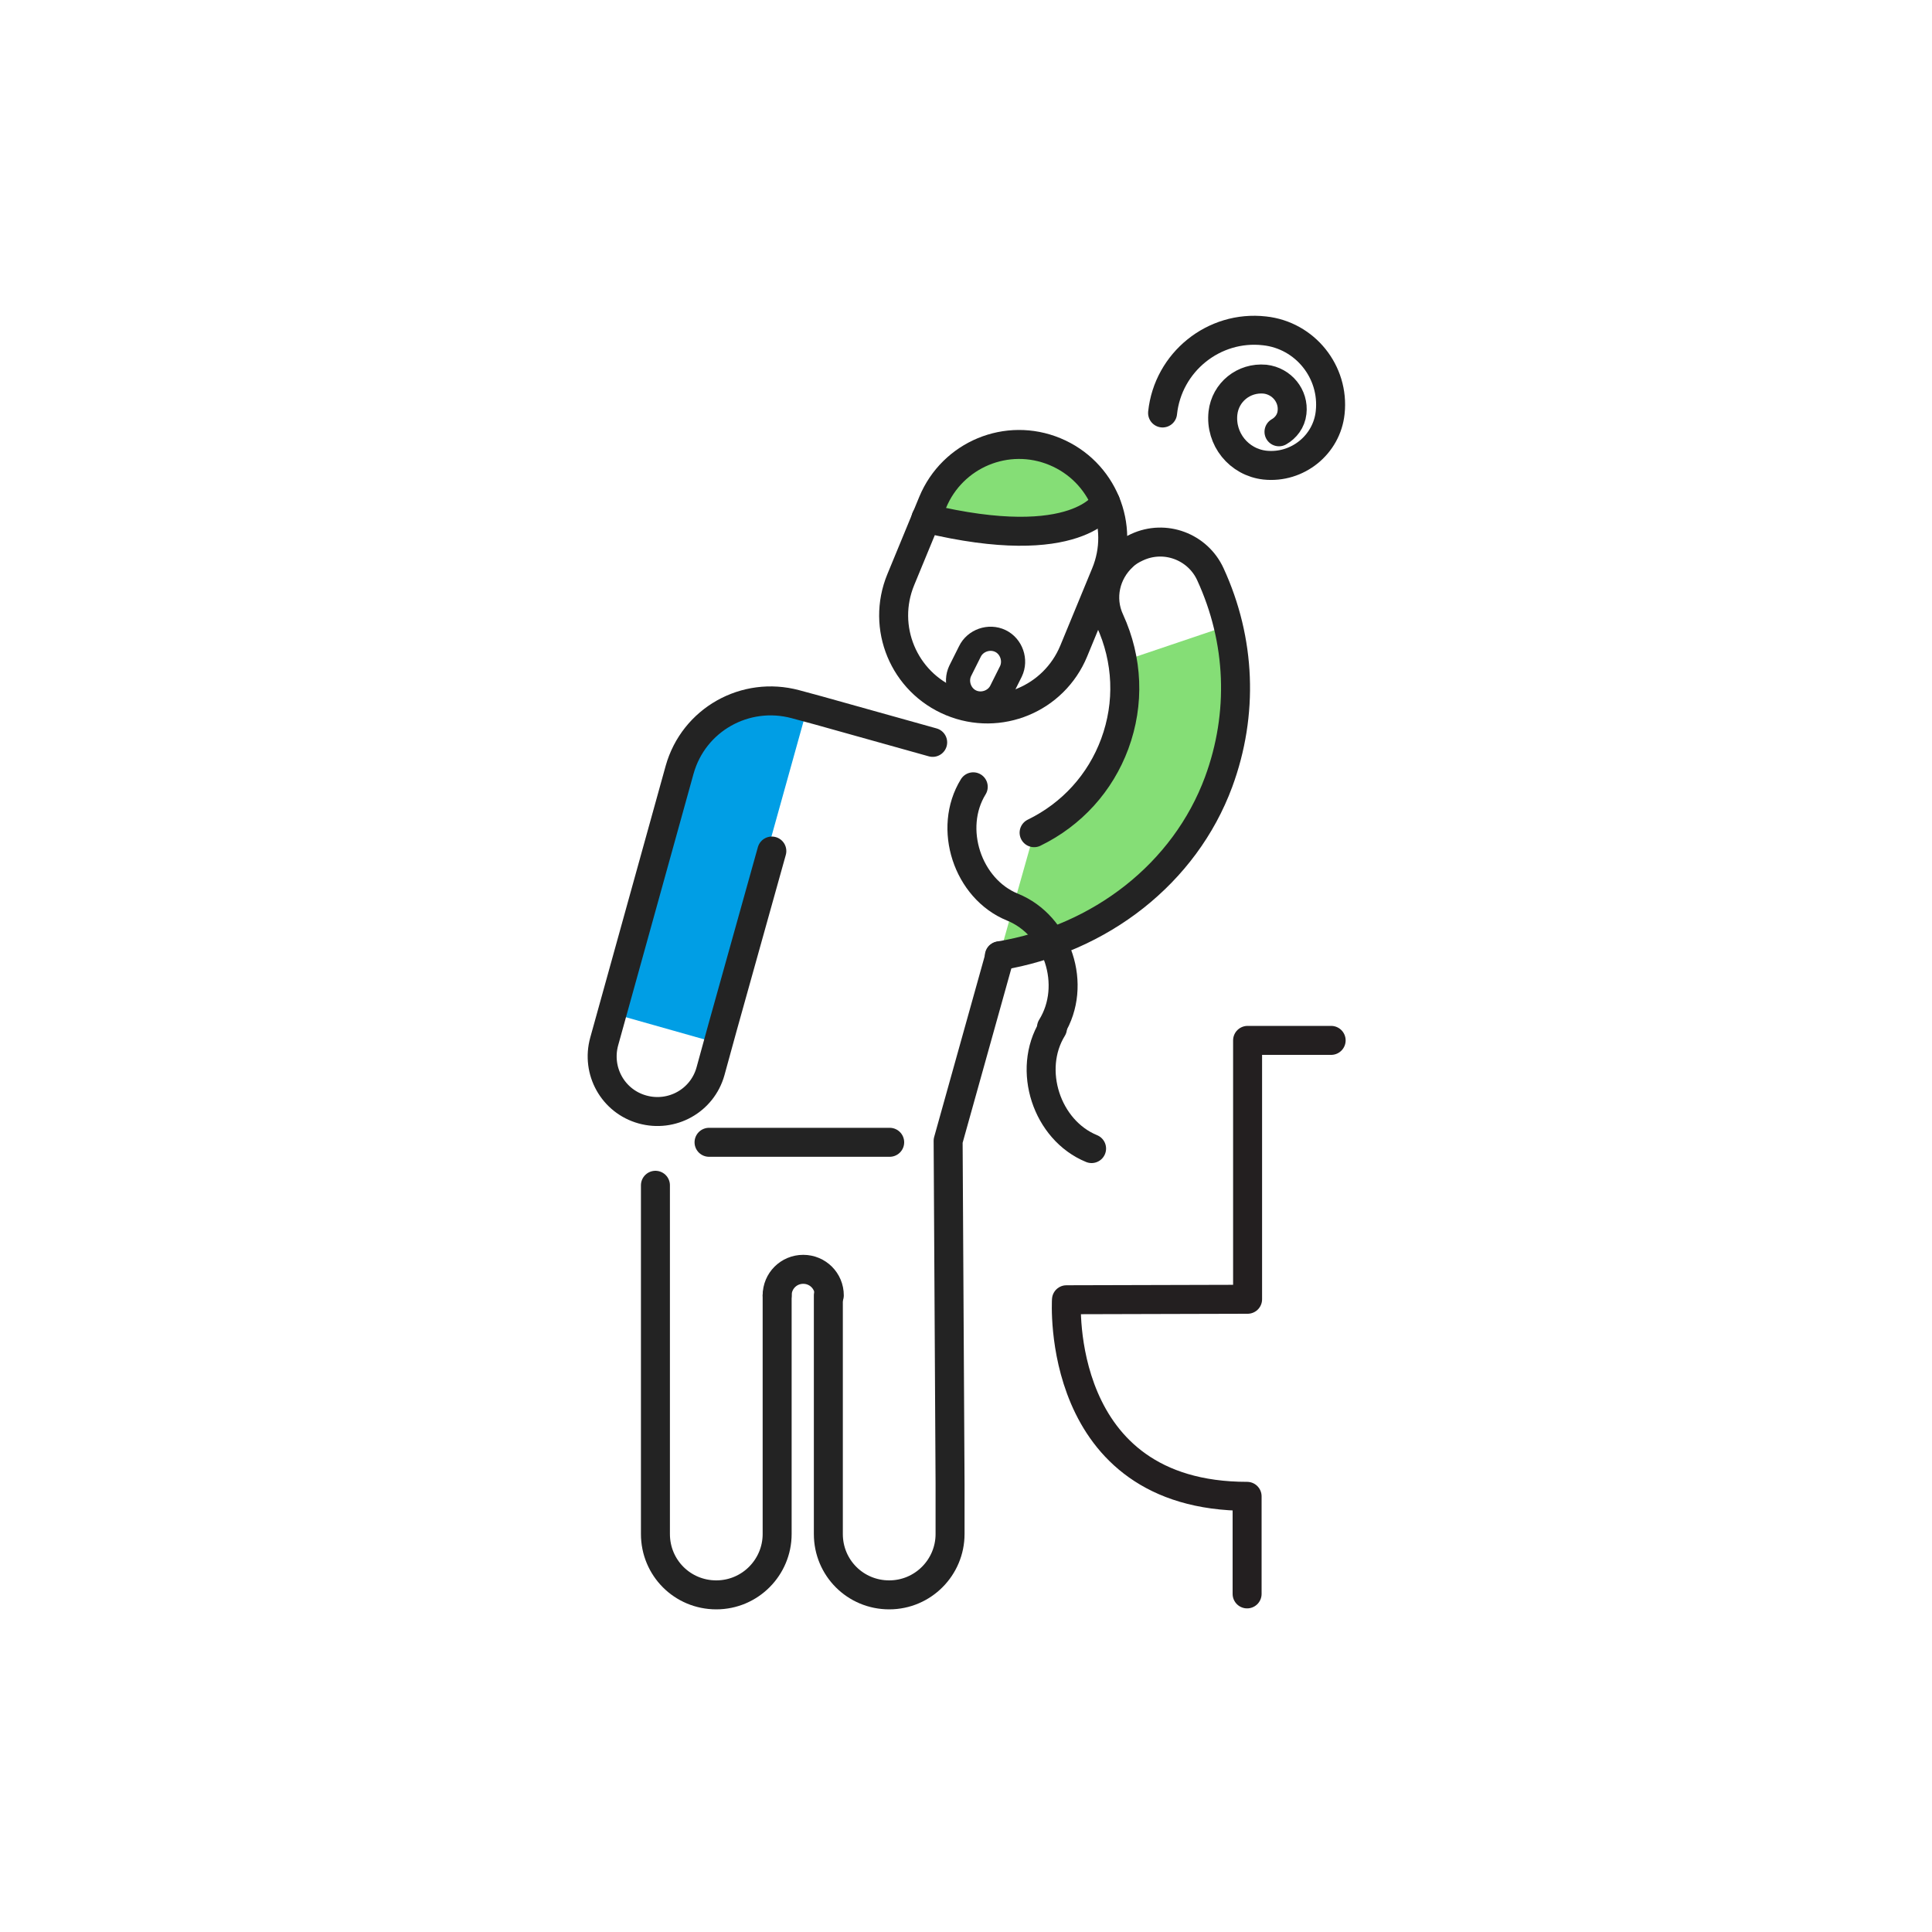 <?xml version="1.0" encoding="utf-8"?>
<!-- Generator: Adobe Illustrator 27.0.1, SVG Export Plug-In . SVG Version: 6.00 Build 0)  -->
<svg version="1.1" id="Layer_1" xmlns="http://www.w3.org/2000/svg" xmlns:xlink="http://www.w3.org/1999/xlink" x="0px" y="0px"
	 viewBox="0 0 400 400" style="enable-background:new 0 0 400 400;" xml:space="preserve">
<style type="text/css">
	.st0{fill:#85DE76;}
	.st1{fill:#009EE5;}
	.st2{fill:none;stroke:#232323;stroke-width:6;stroke-linecap:round;stroke-linejoin:round;stroke-miterlimit:10;}
	.st3{fill:none;stroke:#231F20;stroke-width:6;stroke-linecap:round;stroke-linejoin:round;stroke-miterlimit:10;}
	.st4{fill:none;stroke:#232323;stroke-width:5;stroke-linecap:round;stroke-linejoin:round;stroke-miterlimit:10;}
</style>
<path class="st0" d="M232.4,136.9c1,5.7,0.5,11.5-1.6,17.1c-3,8.1-8.9,14.7-16.7,18.4l-7.2,25.5c21-3.5,38.4-17,45.4-36
	c3.9-10.5,4.5-21.8,2-32.4L232.4,136.9z"/>
<polygon class="st1" points="145.4,224.6 167.1,146.7 158.2,145.5 150.2,150.8 144.9,153.2 141.7,159.6 136.4,178.8 127.8,210.1 
	146.9,215.5 144.4,224.3 "/>
<line class="st2" x1="184.2" y1="236.5" x2="146.8" y2="236.5"/>
<path class="st2" d="M159.8,176.2l-10.2,36.5l-2.5,9.1c-1.7,6.1-8,9.6-14.1,7.9c-6.1-1.7-9.6-8-7.9-14.1l4.5-16.2l11.1-40
	c2.9-10.4,13.6-16.4,24-13.6l4.8,1.3c0.4,0.1,23.6,6.6,23.6,6.6"/>
<g>
	<path class="st2" d="M160.9,268.2v39v10.4c0,6.9-5.6,12.6-12.6,12.6s-12.6-5.6-12.6-12.6v-18.5v-53.7"/>
	<path class="st2" d="M207,197.9l-10.7,38.3l0.4,71v10.4c0,6.9-5.6,12.6-12.6,12.6s-12.6-5.6-12.6-12.6v-18.5v-30.9"/>
</g>
<path class="st2" d="M171.7,268.2L171.7,268.2c0-3-2.4-5.4-5.4-5.4l0,0c-3,0-5.4,2.4-5.4,5.4l0,0"/>
<polygon class="st0" points="210.7,92.9 200.3,96 193.4,103.4 193.5,107.7 205.9,110.2 217.7,110.4 223.7,107.9 226.6,104 
	227.7,100 219.8,94.1 "/>
<path class="st2" d="M222.3,134.8c-4.1,9.9-15.4,14.6-25.3,10.5l0,0c-9.9-4.1-14.6-15.4-10.5-25.3l6.6-16
	c4.1-9.9,15.4-14.6,25.3-10.5c9.9,4.1,14.6,15.4,10.5,25.3L222.3,134.8z"/>
<path class="st2" d="M228.9,104c0,0-5.7,10.9-37.2,3.3"/>
<g>
	<path class="st2" d="M214.1,172.4c7.8-3.8,13.7-10.3,16.7-18.4c3.1-8.4,2.7-17.4-1-25.5c-2.2-4.7-0.9-10,2.7-13.3
		c0.8-0.8,1.8-1.4,2.9-1.9c5.8-2.7,12.6-0.1,15.2,5.6c6.3,13.7,6.9,28.9,1.7,43c-7,18.9-24.4,32.5-45.4,36"/>
</g>
<path class="st3" d="M258.2,330v-20.2c-40,0-37.4-40.7-37.4-40.7l37.5-0.1v-53.6h17.3"/>
<path class="st4" d="M207.3,143c-1.1,2.3-4,3.3-6.3,2.2l0,0c-2.3-1.1-3.3-4-2.2-6.3l2-4c1.1-2.3,4-3.3,6.3-2.2l0,0
	c2.3,1.1,3.3,4,2.2,6.3L207.3,143z"/>
<path class="st2" d="M240.7,85.5c1.1-10.5,10.6-18.2,21.1-17c8.4,0.9,14.5,8.5,13.6,16.9c-0.7,6.7-6.8,11.6-13.5,10.9
	c-5.4-0.6-9.3-5.4-8.7-10.8c0.5-4.3,4.3-7.4,8.7-7c3.5,0.4,6,3.5,5.6,6.9c-0.2,1.8-1.3,3.2-2.7,4"/>
<g>
	<path class="st2" d="M201.5,162.9c-5.3,8.6-1.2,21.1,8.1,24.9c9.4,3.8,13.5,16.2,8.1,24.9"/>
	<path class="st2" d="M217.9,212.9c-5.3,8.6-1.2,21.1,8.1,24.9"/>
</g>
</svg>
